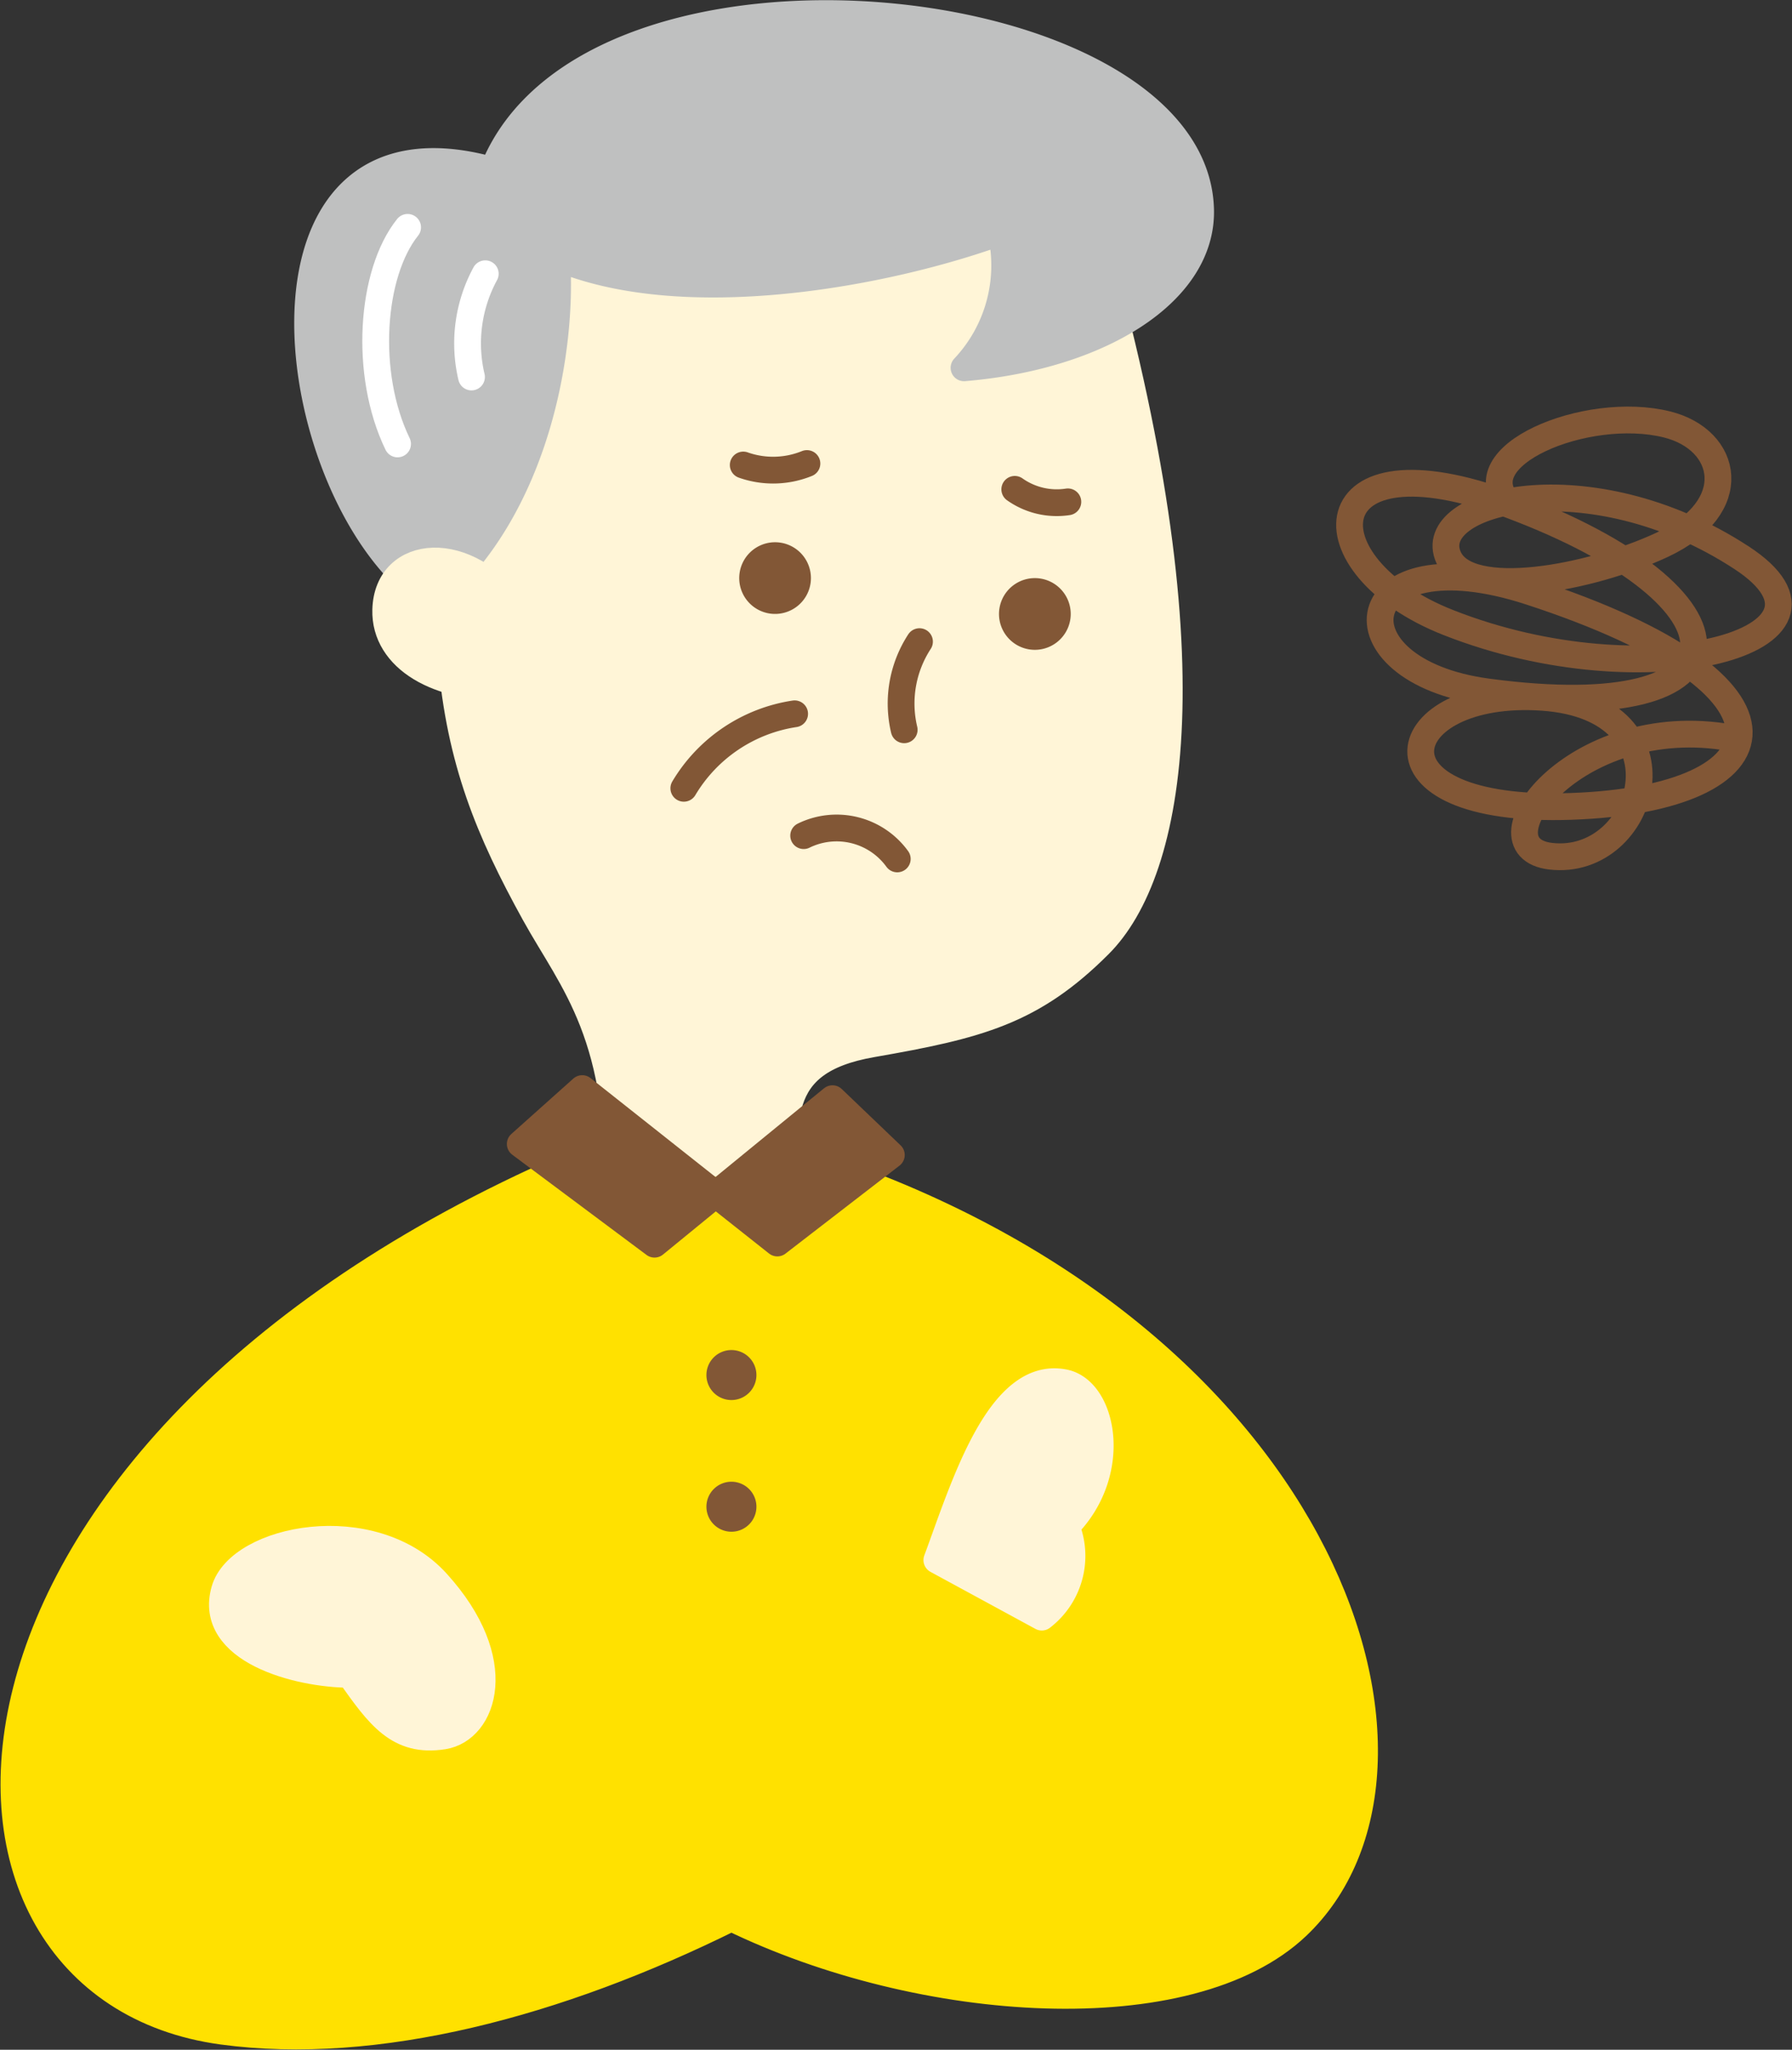 <svg xmlns="http://www.w3.org/2000/svg" width="132.031" height="151.025" viewBox="0 0 132.031 151.025">
  <rect x="0" y="0" width="132.031" height="151.025" fill="#333333" stroke="none"/>
  <g id="アートワーク_130" data-name="アートワーク 130" transform="translate(66.028 75.507)">
    <g id="グループ_137" data-name="グループ 137" transform="translate(-65 -74.507)">
      <path id="パス_139" data-name="パス 139" d="M64.134,9.718c9.043,31.66,5.875,47.276.546,52.611-4.928,4.934-8.889,5.952-16.735,7.317-7.538,1.312-6.465,5.822-6.418,12.19-3.188.7-7.069,2.819-12.344-.29.489-12.51-3.295-16.424-6.1-21.5-6.745-12.229-8.493-20.45-3.48-52.587Z" transform="translate(15.281 6.268)" fill="#fff5d7" stroke="#fff5d7" stroke-linecap="round" stroke-linejoin="round" stroke-width="1.973"/>
      <path id="パス_140" data-name="パス 140" d="M34.99,23.957a8.352,8.352,0,0,0-1.128,6.494" transform="translate(31.728 22.319)" fill="none" stroke="#825736" stroke-linecap="round" stroke-linejoin="round" stroke-width="1.973"/>
      <path id="パス_141" data-name="パス 141" d="M25.116,12.068C5.741,6.588,9.626,36.36,20.537,43.537c7.941-6.676,9.752-18.6,9.28-25.08,9.369,3.977,24.248,1.213,32.727-1.876A11,11,0,0,1,59.83,26.6c9.994-.833,17.584-5.559,17.43-11.657C76.853-1.169,32.26-6.066,25.116,12.068Z" transform="translate(10.169 -0.5)" fill="#bfc0c0" stroke="#bfc0c0" stroke-linecap="round" stroke-linejoin="round" stroke-width="1.973"/>
      <path id="パス_142" data-name="パス 142" d="M23.958,24.609c-3.519-5.106-9.45-4.634-9.572-.067-.1,3.592,3.9,5.9,9.124,5.672Z" transform="translate(13.006 19.39)" fill="#fff5d7" stroke="#fff5d7" stroke-linecap="round" stroke-linejoin="round" stroke-width="1.973"/>
      <path id="パス_143" data-name="パス 143" d="M15.62,24.442c-2.5-5.169-1.965-12.585.74-15.958" transform="translate(12.644 7.267)" fill="none" stroke="#fff" stroke-linecap="round" stroke-linejoin="round" stroke-width="1.973"/>
      <path id="パス_144" data-name="パス 144" d="M17.731,17.824a10.754,10.754,0,0,1,1.014-7.607" transform="translate(15.98 8.953)" fill="none" stroke="#fff" stroke-linecap="round" stroke-linejoin="round" stroke-width="1.973"/>
      <path id="パス_145" data-name="パス 145" d="M29.994,31.476a5.519,5.519,0,0,1,6.895,1.716" transform="translate(28.191 29.093)" fill="none" stroke="#825736" stroke-linecap="round" stroke-linejoin="round" stroke-width="1.973"/>
      <path id="パス_146" data-name="パス 146" d="M27.737,17.414a6.61,6.61,0,0,0,4.691-.109" transform="translate(25.996 15.848)" fill="none" stroke="#825736" stroke-linecap="round" stroke-linejoin="round" stroke-width="1.973"/>
      <path id="パス_147" data-name="パス 147" d="M41.788,19.19a5.356,5.356,0,0,1-3.91-.921" transform="translate(35.861 16.786)" fill="none" stroke="#825736" stroke-linecap="round" stroke-linejoin="round" stroke-width="1.973"/>
      <path id="パス_148" data-name="パス 148" d="M95.019,99.552c12.19-11.543,2.509-42.826-34.173-55.633l-8.355,1.452L41.353,43.552C-7.336,64.8-8,104.052,15.858,107.279c11.275,1.527,24.686-1.995,37.5-8.355C67.423,105.768,87.106,107.045,95.019,99.552Z" transform="translate(-0.5 41.381)" fill="#ffe100" stroke="#ffe100" stroke-linecap="round" stroke-linejoin="round" stroke-width="1.973"/>
      <path id="パス_149" data-name="パス 149" d="M24.075,60.671c-4.764-5.25-14.542-3.267-15.632.562-1.263,4.421,5.388,6.187,9.229,6.2,2.156,3.04,3.577,5.068,6.9,4.539C27.525,71.5,29.338,66.469,24.075,60.671Z" transform="translate(7.073 54.933)" fill="#fff5d7" stroke="#fff5d7" stroke-linecap="round" stroke-linejoin="round" stroke-width="1.973"/>
      <path id="パス_150" data-name="パス 150" d="M34.968,64.74c2-5.4,4.587-14.019,9.375-13.072,2.894.574,4.088,6.633.148,10.592A5.684,5.684,0,0,1,42.7,68.942Z" transform="translate(33.03 49.207)" fill="#fff5d7" stroke="#fff5d7" stroke-linecap="round" stroke-linejoin="round" stroke-width="1.973"/>
      <path id="パス_151" data-name="パス 151" d="M79.044,39.207c-11.8-2.49-19.584,7.943-13.845,8.613,6.982.815,10.478-10.925-.582-11.707s-13.632,8.594,2.117,8.035S84.941,35.267,63.7,28.336c-13.4-4.374-14.857,5.808-3.162,7.378C80.616,38.41,80.4,28.739,62.2,21.933c-14.557-5.445-15.185,4.482-4.545,8.67,14.717,5.8,30.821,1.253,21.614-4.77-11.235-7.351-23.534-4.2-21.586-.006,1.48,3.186,10.422,1.525,15.729-.953,5.94-2.774,4.891-7.735.353-8.868C67.8,14.519,58.653,18.382,62.2,21.933" transform="translate(48.026 14.266)" fill="none" stroke="#825736" stroke-linecap="round" stroke-linejoin="round" stroke-width="1.973"/>
      <path id="パス_152" data-name="パス 152" d="M33.681,26.652a11.5,11.5,0,0,0-8.163,5.488" transform="translate(23.837 24.941)" fill="none" stroke="#825736" stroke-linecap="round" stroke-linejoin="round" stroke-width="1.973"/>
      <path id="パス_153" data-name="パス 153" d="M23.974,40.649,38.348,52.028l8.4-6.484-4.337-4.151L29.3,52.115l-9.892-7.384Z" transform="translate(17.896 38.557)" fill="#825736" stroke="#825736" stroke-linecap="round" stroke-linejoin="round" stroke-width="1.973"/>
      <path id="パス_154" data-name="パス 154" d="M26.362,52.22A1.842,1.842,0,1,1,28.169,54.1a1.843,1.843,0,0,1-1.807-1.876" transform="translate(24.658 48.055)" fill="#825736"/>
      <path id="パス_155" data-name="パス 155" d="M26.362,57.142a1.842,1.842,0,1,1,1.807,1.874,1.845,1.845,0,0,1-1.807-1.874" transform="translate(24.658 52.841)" fill="#825736"/>
      <path id="パス_156" data-name="パス 156" d="M32.842,23.263A2.641,2.641,0,1,0,29.854,25.5a2.643,2.643,0,0,0,2.989-2.241" transform="translate(25.85 18.708)" fill="#825736"/>
      <path id="パス_157" data-name="パス 157" d="M42.546,24.6a2.642,2.642,0,1,0-2.989,2.241A2.644,2.644,0,0,0,42.546,24.6" transform="translate(35.288 20.012)" fill="#825736"/>
    </g>
  </g>
</svg>
